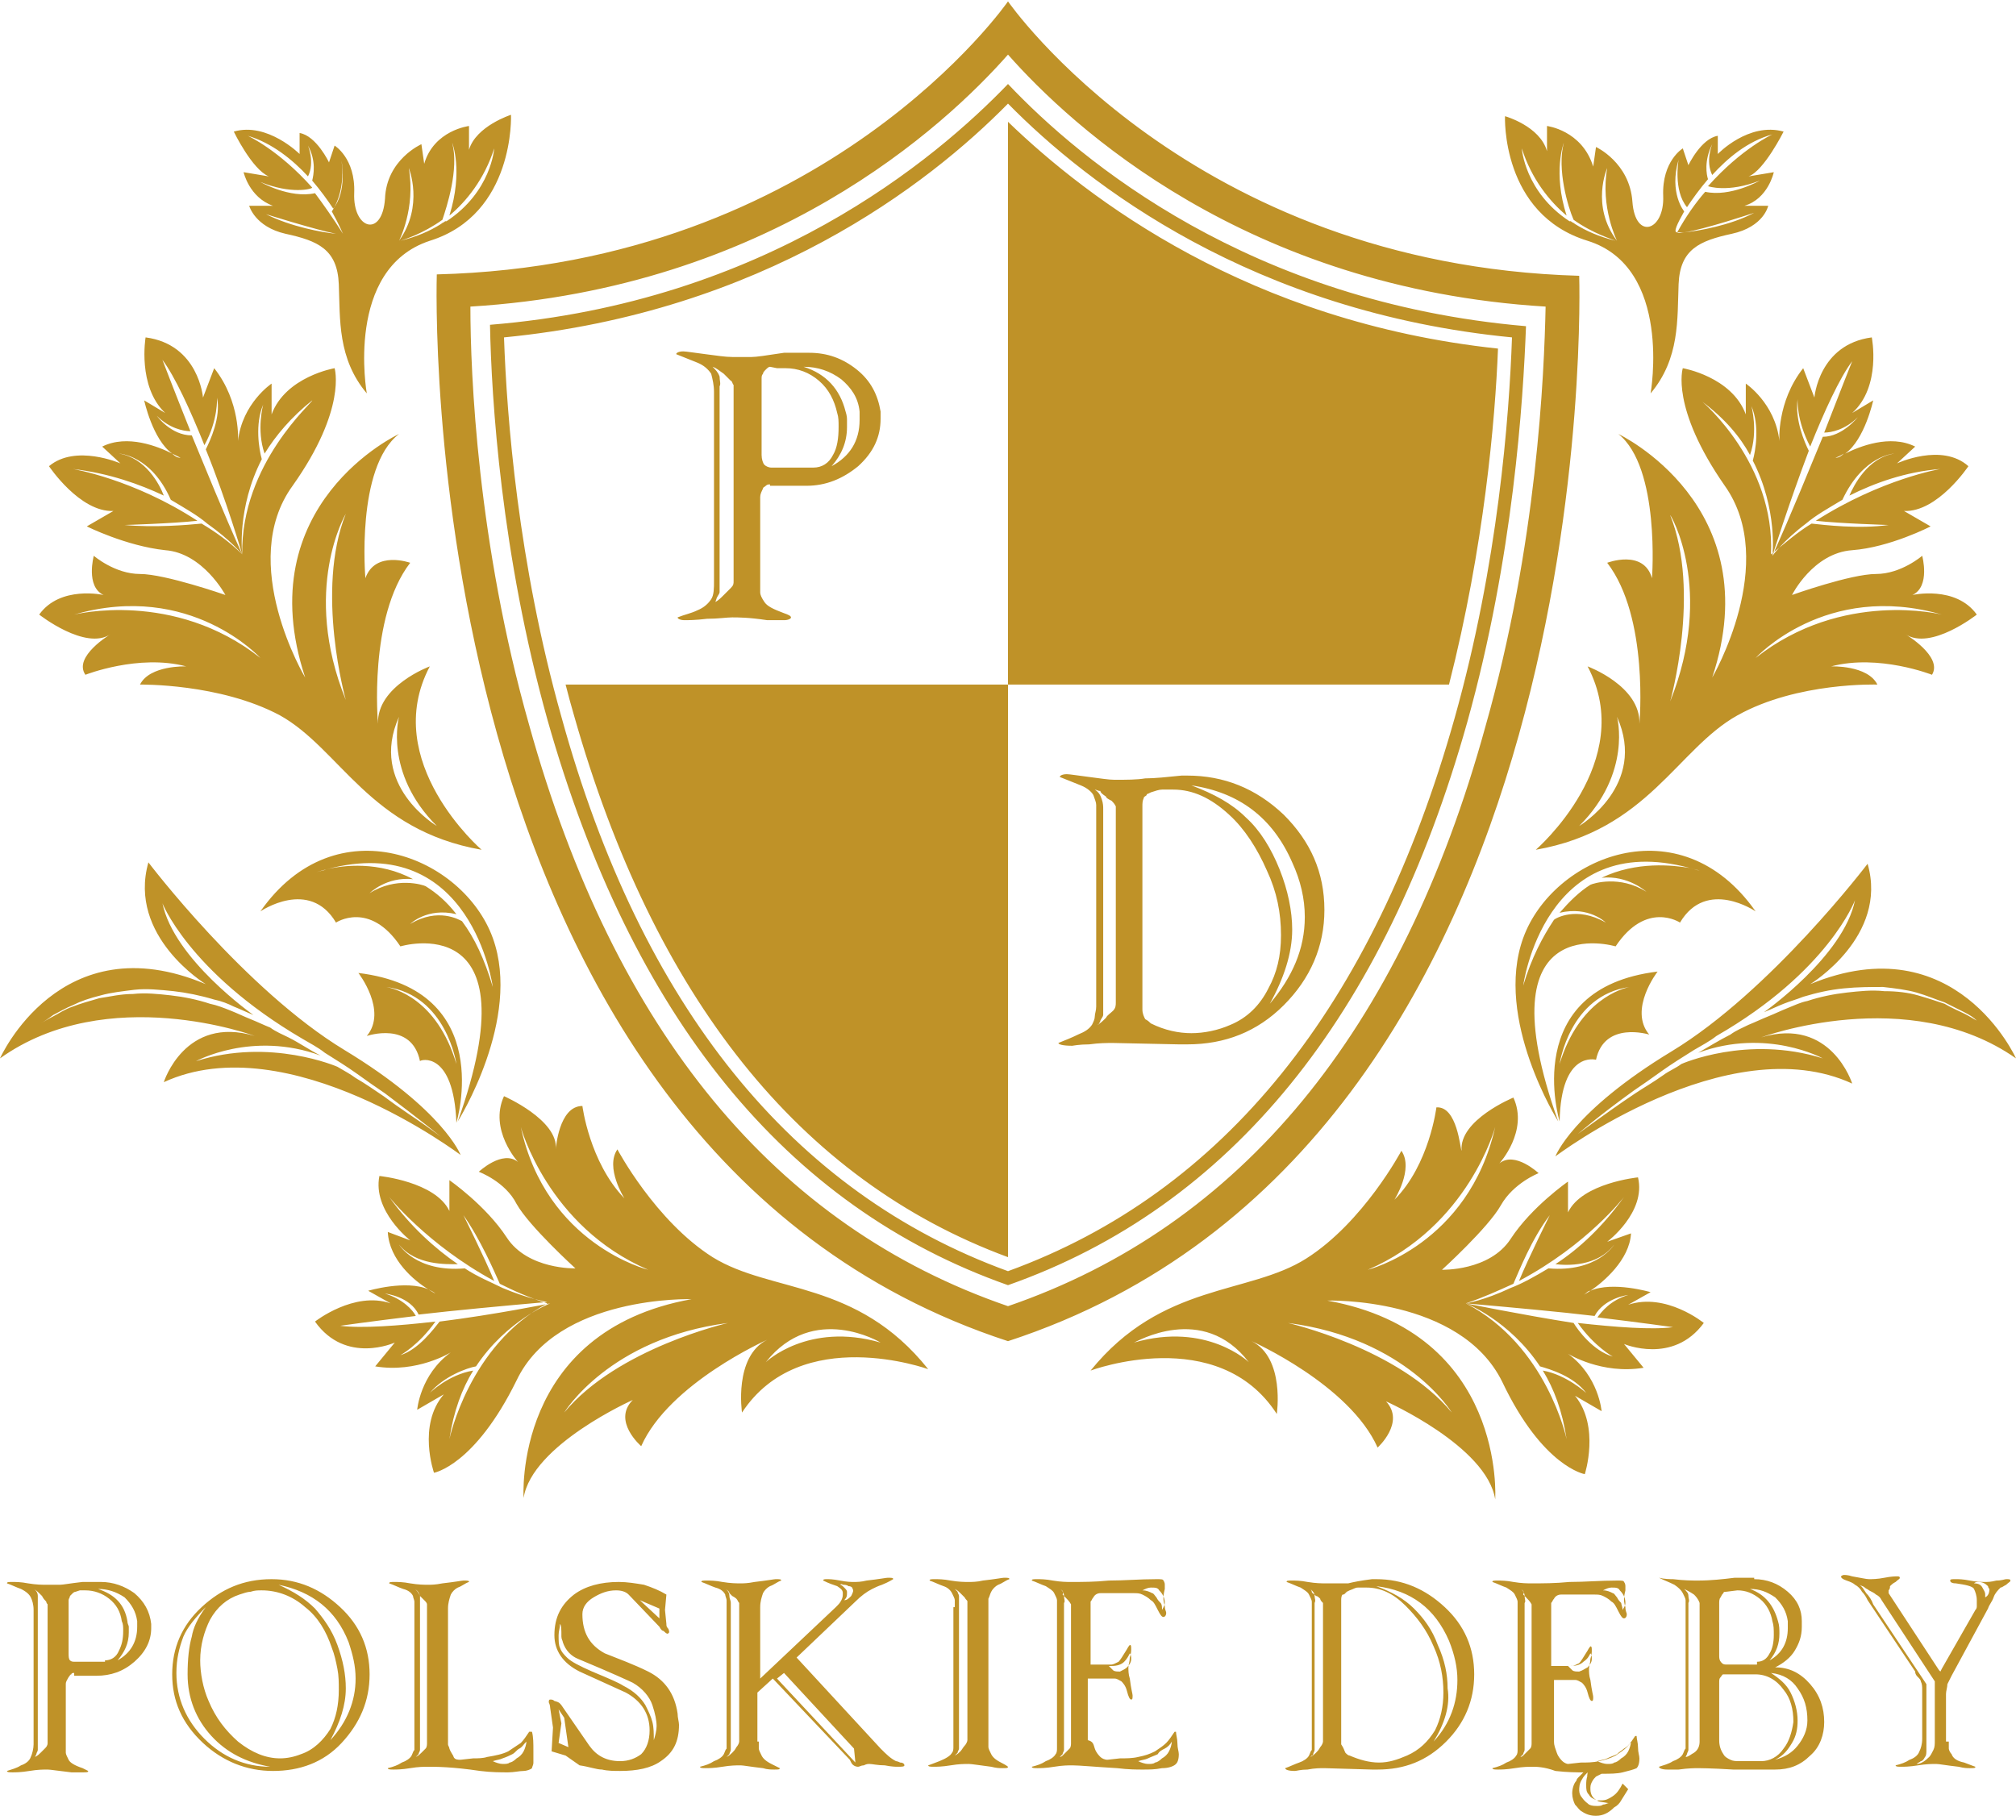 <?xml version="1.0" encoding="utf-8"?>
<!-- Generator: Adobe Illustrator 22.0.1, SVG Export Plug-In . SVG Version: 6.00 Build 0)  -->
<svg version="1.1" id="Warstwa_1" xmlns="http://www.w3.org/2000/svg" xmlns:xlink="http://www.w3.org/1999/xlink" x="0px" y="0px"
	 viewBox="0 0 144 130" style="enable-background:new 0 0 144 130;" xml:space="preserve">
<style type="text/css">
	.st0{fill-rule:evenodd;clip-rule:evenodd;fill:#BF9228;}
</style>
<g>
	<path class="st0" d="M33.6,21.9C55,20.6,67.5,9,72,3.9c4.5,5.1,17,16.7,38.4,18c-0.1,4.8-0.6,17-4.3,30
		C100.1,73.7,88.6,87.6,72,93.3c-16.6-5.7-28.1-19.6-34.2-41.5C34.1,38.8,33.6,26.7,33.6,21.9L33.6,21.9z M72,95.8
		c42.9-14,40.8-76.1,40.8-76.1C85,18.9,72,0.1,72,0.1c0,0-13,18.8-40.8,19.5C31.2,19.6,29.1,81.8,72,95.8L72,95.8z M36,24.1
		c18.5-1.8,30.3-10.9,36-16.7c5.7,5.8,17.5,14.9,36,16.7c-0.2,5.7-1,16.2-4.1,27.2C98.1,71.9,87.4,85.2,72,90.8
		c-15.4-5.6-26.2-18.9-31.9-39.6C37,40.2,36.2,29.8,36,24.1L36,24.1z M72,91.8c15.9-5.6,26.9-19.2,32.8-40.2c3.3-11.8,4-23,4.2-28.3
		C89.3,21.6,77.2,11.5,72,6c-5.2,5.4-17.3,15.6-37,17.2c0.1,5.3,0.8,16.4,4.1,28.2C45.1,72.6,56.1,86.2,72,91.8L72,91.8z M23.3,62.1
		c-0.2,0.1-0.4,0.1-0.7,0.2C22.6,62.3,22.9,62.2,23.3,62.1c10.4-2.8,11.9,8.4,11.9,8.4c-0.6-2-1.3-3.5-2.2-4.7
		c-0.2-0.1-1.7-1-3.7,0.2c0,0,1.2-1.2,3.3-0.7c-0.7-0.9-1.4-1.5-2.2-2c-0.2-0.1-2.1-0.7-4,0.5c0,0,1.2-1.2,3.1-1
		C27.1,61.5,24.5,61.8,23.3,62.1L23.3,62.1z M18.6,65.1c0,0,3.5-2.4,5.4,0.8c0,0,2.4-1.6,4.6,1.7c0,0,9.6-2.9,4.1,12.5
		c0,0,4.6-7.3,2.5-13.1C33.1,61.2,24,57.4,18.6,65.1L18.6,65.1z M32.6,76c-1.4-4.7-4.5-5.4-5-5.5c0,0-0.1,0-0.1,0c0,0,0,0,0.1,0
		C31.9,71.1,32.6,76,32.6,76L32.6,76z M32.6,80.2c0,0,2.9-9.5-7-10.7c0,0,2.1,2.7,0.6,4.5c0,0,3.2-1.1,3.8,1.8
		C30,75.7,32.4,75,32.6,80.2L32.6,80.2z M12.3,32.4c0.3,0.2,0.6,0.3,0.6,0.3C12.6,32.7,12.4,32.5,12.3,32.4L12.3,32.4z M5.3,43.9
		c8.3-2.4,13.3,3.1,13.3,3.1C12.4,42.1,5.3,43.9,5.3,43.9L5.3,43.9z M17.3,39.6c-0.9-0.9-1.9-1.6-2.9-2.2c-1,0.1-3.4,0.3-5.5,0.1
		c0,0,3.4-0.1,5.2-0.3c-4.6-3-8.9-3.7-8.9-3.7c2.6,0.3,4.8,1.1,6.5,1.9c-0.3-0.8-1.3-2.7-3.2-3c0,0,2.3,0.1,3.7,3.3
		c1,0.6,1.9,1.1,2.6,1.7l0,0l0,0C16.5,38.6,17.3,39.6,17.3,39.6c-1.4-3.1-2.6-6.1-3.6-8.5c-1.5,0-2.5-1.4-2.5-1.4
		c0.9,0.9,1.9,1.1,2.4,1.1c-1.2-3-2-5.1-2-5.1c0.9,1.2,2,3.6,3,6.1c1-1.8,0.9-3.4,0.9-3.4c0.3,1.4-0.5,3.1-0.8,3.7
		C16.2,35.8,17.3,39.6,17.3,39.6s-0.4-3.3,1.4-6.8c-0.2-0.7-0.5-2.5,0.1-3.9c0,0-0.5,1.8,0.1,3.5c0.8-1.3,1.9-2.6,3.4-3.8
		C22.4,28.7,17.2,33.1,17.3,39.6L17.3,39.6z M24.7,36.7c-2.2,5.5,0,13.3,0,13.3C21.5,42.1,24.7,36.7,24.7,36.7L24.7,36.7z
		 M28.5,51.2c0,0-1.1,4,2.7,7.8C31.2,59,26.3,56.1,28.5,51.2L28.5,51.2z M6.1,48.2c0,0,3.8-1.5,7.2-0.6c0,0-2.6-0.1-3.3,1.3
		c0,0,5.7-0.1,10,2.2c4.3,2.4,6.4,8.2,14.4,9.6c0,0-7.3-6.3-3.7-13.1c0,0-3.8,1.4-3.7,4.1c0,0-0.7-7.6,2.3-11.5c0,0-2.5-0.9-3.2,1.1
		c0,0-0.7-7.9,2.4-10.3c0,0-10.8,5-6.7,17.4c0,0-4.9-8.2-0.9-13.7c3.9-5.5,3-8.4,3-8.4s-3.5,0.6-4.5,3.3v-2.2c0,0-2.1,1.4-2.4,4.1
		c0,0,0.2-2.8-1.7-5.2l-0.8,2.1c0,0-0.3-3.8-4.1-4.3c0,0-0.6,3.5,1.4,5.4l-1.5-0.9c0,0,0.6,2.8,2,3.8c0.3,0.2,0.6,0.3,0.6,0.3
		c-0.2-0.1-0.4-0.2-0.6-0.3c-1-0.5-3.2-1.4-5-0.5l1.3,1.2c0,0-3.2-1.4-5.1,0.2c0,0,2.2,3.3,4.6,3.2l-1.9,1.1c0,0,2.8,1.4,5.6,1.7
		c2.7,0.2,4.3,3.2,4.3,3.2S11.8,41,10,41c-1.8,0-3.3-1.3-3.3-1.3s-0.6,2.2,0.7,2.8c0,0-3.1-0.7-4.6,1.4c0,0,3.3,2.6,5.1,1.4
		C7.9,45.3,5.2,46.9,6.1,48.2L6.1,48.2z M35.3,10.6c0,0-0.2,3.1-3.4,5.2c0,0,0,0,0,0l-0.1,0c-0.1,0.1-0.2,0.1-0.3,0.2l0,0l0,0
		c-0.8,0.5-1.7,0.9-2.9,1.2c0,0-0.1,0-0.1,0c0,0,1.2-2.3,0.7-5.2c0,0,1.1,2.7-0.7,5.2c0,0,0,0,0.1,0c0.3-0.1,1.6-0.5,3-1.5
		c0.3-0.9,1.2-3.6,0.7-5.5c0,0,0.8,2-0.2,5.2C33.3,14.4,34.6,12.8,35.3,10.6L35.3,10.6z M23.7,15.1c0.5,0.9,0.8,1.6,0.8,1.6
		c-0.1,0-0.3,0-0.5,0c-1-0.1-3.2-0.5-5-1.4c0,0,3.5,1.1,5,1.4c0.3,0,0.5,0,0.5,0c-0.7-1.1-1.4-2.1-2-2.9c-1.8,0.4-3.9-0.8-3.9-0.8
		c2.2,0.9,3.7,0.5,3.7,0.4c-2.4-2.7-4.6-3.7-4.6-3.7c1.7,0.5,3.2,1.7,4.3,2.9c0.5-1,0-2.2,0-2.2c0.6,1.1,0.4,2.1,0.3,2.5
		c0.6,0.7,1.1,1.4,1.5,2l0,0c1-1.2,0.6-3.4,0.6-3.4C24.7,13.8,23.7,15.1,23.7,15.1L23.7,15.1L23.7,15.1z M36.5,8.2
		c0,0-2.5,0.8-3,2.5V9c0,0-2.5,0.3-3.2,2.7l-0.2-1.4c0,0-2.5,1.1-2.6,3.9c-0.2,2.8-2.3,2.2-2.2-0.4c0.1-2.5-1.4-3.4-1.4-3.4
		l-0.4,1.2c0,0-0.9-1.9-2.1-2.1V11c0,0-2.3-2.3-4.7-1.6c0,0,1.3,2.7,2.5,3.2l-1.8-0.3c0,0,0.4,1.8,2.1,2.4l-1.7,0c0,0,0.4,1.5,2.6,2
		c2.3,0.5,3.7,1.1,3.8,3.6c0.1,2.5-0.1,5.3,2,7.8c0,0-1.6-8.9,4.5-10.9C36.8,15.3,36.5,8.2,36.5,8.2L36.5,8.2z M46.3,90.7
		c0,0-7.3-1.8-9.1-10.2C37.2,80.5,39.1,87.6,46.3,90.7L46.3,90.7z M32.1,102.8c0.3-2,0.9-3.6,1.7-4.9c-1.8,0.3-3.1,1.6-3.1,1.6
		c1-1.2,2.7-1.8,3.3-1.9c2.2-3.3,5.3-4.5,5.3-4.5s-3.9,0.8-7.9,1.3c-0.4,0.5-1.5,2-2.8,2.4c0,0,1.3-0.7,2.5-2.4
		c-2.6,0.3-5.3,0.5-6.8,0.3c0,0,2.1-0.3,5.4-0.7c-0.2-0.4-0.9-1.2-2.2-1.6c0,0,1.8,0.2,2.4,1.5c2.6-0.3,5.8-0.6,9.2-0.9
		c0,0-1.3-0.2-3.2-1l0,0l0,0c-0.8-0.4-1.8-0.8-2.7-1.4c-3.5,0.3-4.7-1.7-4.7-1.7c1.2,1.5,3.4,1.4,4.2,1.4c-1.6-1.1-3.4-2.7-4.9-4.8
		c0,0,2.7,3.4,7.5,6c-0.7-1.7-2.2-4.7-2.2-4.7c1.2,1.7,2.2,4,2.6,4.9c1,0.5,2.1,1,3.4,1.4C33.5,96.1,32.1,102.8,32.1,102.8
		L32.1,102.8z M52,94.5c0,0-7.9,1.8-11.7,6.4C40.3,100.9,43.5,95.6,52,94.5L52,94.5z M62.9,95.9c-5.2-1.5-8.2,1.4-8.2,1.4
		C58.1,93,62.9,95.9,62.9,95.9L62.9,95.9z M39.7,82.1c0.2-2.1-3.7-3.8-3.7-3.8c-1.1,2.4,1,4.7,1,4.7c-1.1-0.9-2.8,0.7-2.8,0.7
		s1.9,0.7,2.7,2.3c0.9,1.6,4.2,4.6,4.2,4.6c0,0-3.4,0.1-4.9-2.2c-1.5-2.3-4.1-4.1-4.1-4.1l0,2.2c-1-2.1-5-2.5-5-2.5
		c-0.5,2.5,2.2,4.6,2.2,4.6L27.7,88c0.1,2,1.9,3.5,2.9,4.1c0.2,0.1,0.4,0.2,0.5,0.3c0,0-0.2-0.1-0.5-0.3c-1.6-0.7-4.3,0.1-4.3,0.1
		l1.6,0.9c-2.6-0.9-5.4,1.3-5.4,1.3c2.2,3.1,5.7,1.5,5.7,1.5l-1.4,1.7c3,0.5,5.4-1,5.4-1c-2.2,1.6-2.4,4.1-2.4,4.1l1.9-1.1
		c-1.9,2.2-0.7,5.6-0.7,5.6s2.9-0.5,5.9-6.6c2.9-6.1,12.5-5.8,12.5-5.8c-12.8,2.3-12,14.2-12,14.2c0.6-3.8,7.8-7,7.8-7
		c-1.5,1.5,0.6,3.3,0.6,3.3c2-4.5,9-7.6,9-7.6c-2.4,1.2-1.8,5.2-1.8,5.2c4.2-6.4,13.3-3.1,13.3-3.1c-5.1-6.4-11.2-5.4-15.4-8
		c-4.1-2.6-6.8-7.7-6.8-7.7c-0.9,1.3,0.5,3.5,0.5,3.5c-2.5-2.6-3-6.6-3-6.6C39.9,79,39.7,82.1,39.7,82.1L39.7,82.1z M21.6,74.2
		C21.6,74.2,21.6,74.2,21.6,74.2c0.5,0.3,1.1,0.6,1.6,1c0.8,0.5,1.6,1,2.3,1.5c0.7,0.5,1.4,1,2,1.4c2.4,1.8,4,3.1,4,3.1
		s-0.4-0.3-1.1-0.8c-0.7-0.5-1.8-1.2-3-2.1c-0.6-0.4-1.3-0.9-2-1.3c-0.4-0.3-0.8-0.5-1.3-0.8c0,0-4.8-2.1-10.1-0.4
		c0,0,4-2.2,8.9-0.4c-0.8-0.4-1.5-0.9-2.3-1.3c-0.4-0.2-0.9-0.4-1.3-0.7c-0.5-0.2-0.9-0.4-1.4-0.6c-0.5-0.2-0.9-0.4-1.4-0.6
		C16,72,15.5,71.8,15,71.7c-0.9-0.3-1.9-0.5-2.8-0.6c-0.9-0.1-1.8-0.2-2.7-0.1c-0.9,0-1.7,0.2-2.4,0.3c-0.7,0.2-1.4,0.4-1.9,0.6
		c-0.6,0.2-1,0.5-1.4,0.7c-0.4,0.2-0.7,0.4-0.9,0.5c-0.2,0.1-0.3,0.2-0.3,0.2s0.1-0.1,0.3-0.2c0.2-0.1,0.5-0.3,0.9-0.6
		c0.4-0.2,0.9-0.5,1.4-0.7c0.6-0.3,1.2-0.5,2-0.7c0.7-0.2,1.6-0.3,2.4-0.4c0.9-0.1,1.8,0,2.8,0.1c0.9,0.1,1.9,0.3,2.9,0.6
		c0.5,0.1,1,0.3,1.4,0.5c0.5,0.2,0.9,0.4,1.4,0.6c0,0-5.7-4-6.5-8C11.5,64.3,13.4,69.4,21.6,74.2L21.6,74.2z M14.7,70.3
		C4.3,65.9,0,75.6,0,75.6C7.7,70.1,18.2,74,18.2,74c-5-1.5-6.5,3.3-6.5,3.3c8.9-4.1,21.2,5.2,21.2,5.2s-1.2-3.2-8.3-7.5
		c-7.1-4.3-14-13.4-14-13.4C9.1,66.9,14.7,70.3,14.7,70.3L14.7,70.3z M114.4,62.7c1.9-0.2,3.2,1,3.2,1c-1.9-1.2-3.8-0.6-4-0.5
		c-0.8,0.5-1.5,1.2-2.2,2c2.1-0.5,3.3,0.7,3.3,0.7c-2.1-1.2-3.6-0.3-3.7-0.2c-0.8,1.2-1.6,2.7-2.2,4.7c0,0,1.5-11.2,11.9-8.4
		c0.4,0.1,0.7,0.2,0.7,0.2c-0.2-0.1-0.4-0.1-0.7-0.2C119.5,61.8,116.9,61.5,114.4,62.7L114.4,62.7z M108.8,67
		c-2.1,5.8,2.5,13.1,2.5,13.1c-5.5-15.4,4.1-12.5,4.1-12.5c2.2-3.3,4.6-1.7,4.6-1.7c1.9-3.2,5.4-0.8,5.4-0.8
		C120,57.4,110.9,61.2,108.8,67L108.8,67z M116.4,70.5C116.5,70.5,116.5,70.5,116.4,70.5C116.5,70.5,116.5,70.5,116.4,70.5
		c-0.5,0.1-3.6,0.9-5,5.5C111.4,76,112.1,71.1,116.4,70.5L116.4,70.5z M114,75.7c0.6-2.8,3.8-1.8,3.8-1.8c-1.5-1.8,0.6-4.5,0.6-4.5
		c-9.9,1.2-7,10.7-7,10.7C111.5,75,114,75.7,114,75.7L114,75.7z M131.7,32.4c-0.3,0.2-0.6,0.3-0.6,0.3
		C131.4,32.7,131.6,32.5,131.7,32.4L131.7,32.4z M125.4,47c0,0,5-5.5,13.3-3.1C138.7,43.9,131.6,42.1,125.4,47L125.4,47z
		 M121.6,28.7c1.6,1.2,2.7,2.5,3.4,3.8c0.6-1.7,0.1-3.5,0.1-3.5c0.6,1.4,0.3,3.2,0.1,3.9c1.8,3.5,1.4,6.8,1.4,6.8s1.2-3.8,2.6-7.5
		c-0.3-0.6-1-2.2-0.8-3.7c0,0-0.1,1.5,0.9,3.4c1-2.5,2.1-4.9,3-6.1c0,0-0.8,2-2,5.1c0.5,0,1.5-0.2,2.4-1.1c0,0-1.1,1.4-2.5,1.4
		c-1,2.4-2.2,5.4-3.6,8.5c0,0,0.8-1.1,2.4-2.3l0,0l0,0c0.7-0.6,1.6-1.1,2.6-1.7c1.5-3.2,3.7-3.3,3.7-3.3c-1.9,0.3-2.9,2.3-3.2,3
		c1.8-0.9,4-1.7,6.5-1.9c0,0-4.2,0.7-8.9,3.7c1.8,0.2,5.2,0.3,5.2,0.3c-2.1,0.3-4.6,0-5.5-0.1c-1,0.6-1.9,1.4-2.9,2.2
		C126.8,33.1,121.6,28.7,121.6,28.7L121.6,28.7z M119.3,50.1c0,0,2.2-7.8,0-13.3C119.3,36.7,122.5,42.1,119.3,50.1L119.3,50.1z
		 M112.8,59c3.8-3.8,2.7-7.8,2.7-7.8C117.7,56.1,112.8,59,112.8,59L112.8,59z M136.1,45.3c1.8,1.2,5.1-1.4,5.1-1.4
		c-1.5-2.1-4.6-1.4-4.6-1.4c1.3-0.6,0.7-2.8,0.7-2.8S135.8,41,134,41c-1.8,0-6,1.5-6,1.5s1.5-3,4.3-3.2c2.7-0.2,5.6-1.7,5.6-1.7
		l-1.9-1.1c2.4,0.1,4.6-3.2,4.6-3.2c-1.9-1.7-5.1-0.2-5.1-0.2l1.3-1.2c-1.8-0.9-4,0-5,0.5c-0.2,0.1-0.4,0.2-0.6,0.3
		c0,0,0.2-0.1,0.6-0.3c1.4-1,2-3.8,2-3.8l-1.5,0.9c2.1-1.9,1.4-5.4,1.4-5.4c-3.8,0.5-4.1,4.3-4.1,4.3l-0.8-2.1
		c-1.9,2.4-1.7,5.2-1.7,5.2c-0.3-2.7-2.4-4.1-2.4-4.1v2.2c-1-2.7-4.5-3.3-4.5-3.3s-0.9,2.8,3,8.4c3.9,5.5-0.9,13.7-0.9,13.7
		c4.1-12.3-6.7-17.4-6.7-17.4c3,2.4,2.4,10.3,2.4,10.3c-0.6-2.1-3.2-1.1-3.2-1.1c3,3.9,2.3,11.5,2.3,11.5c0.1-2.7-3.7-4.1-3.7-4.1
		c3.6,6.8-3.7,13.1-3.7,13.1c8-1.4,10.1-7.2,14.4-9.6c4.3-2.4,10-2.2,10-2.2c-0.7-1.4-3.3-1.3-3.3-1.3c3.4-0.9,7.2,0.6,7.2,0.6
		C138.8,46.9,136.1,45.3,136.1,45.3L136.1,45.3z M111.9,15.4c-1-3.1-0.2-5.2-0.2-5.2c-0.5,1.9,0.3,4.6,0.7,5.5c1.4,1,2.8,1.4,3,1.5
		c0,0,0,0,0.1,0c-1.9-2.5-0.7-5.2-0.7-5.2c-0.5,2.8,0.7,5.2,0.7,5.2c0,0,0,0-0.1,0c-1.2-0.3-2.1-0.7-2.9-1.2l0,0l0,0
		c-0.1-0.1-0.2-0.1-0.3-0.2l-0.1,0c0,0,0,0,0,0c-3.2-2.1-3.4-5.2-3.4-5.2C109.4,12.8,110.7,14.4,111.9,15.4L111.9,15.4z M120.3,15.1
		c0,0-1.1-1.3-0.4-3.7c0,0-0.4,2.2,0.6,3.4l0,0c0.4-0.6,0.9-1.3,1.5-2c-0.1-0.3-0.3-1.3,0.3-2.5c0,0-0.5,1.2,0,2.2
		c1.1-1.2,2.5-2.4,4.3-2.9c0,0-2.2,1-4.6,3.7c0,0,1.4,0.5,3.7-0.4c0,0-2.1,1.2-3.9,0.8c-0.7,0.8-1.4,1.8-2,2.9c0,0,0.2,0,0.5,0
		c1.4-0.2,5-1.4,5-1.4c-1.7,0.9-4,1.3-5,1.4c-0.2,0-0.4,0.1-0.5,0C119.5,16.6,119.8,16,120.3,15.1L120.3,15.1L120.3,15.1z
		 M113.4,17.2c6.1,1.9,4.5,10.9,4.5,10.9c2.1-2.5,1.9-5.3,2-7.8c0.1-2.5,1.5-3.1,3.8-3.6c2.3-0.5,2.6-2,2.6-2l-1.7,0
		c1.7-0.5,2.1-2.4,2.1-2.4l-1.8,0.3c1.1-0.4,2.5-3.2,2.5-3.2c-2.5-0.7-4.7,1.6-4.7,1.6V9.7c-1.2,0.2-2.1,2.1-2.1,2.1l-0.4-1.2
		c0,0-1.5,0.9-1.4,3.4c0.1,2.5-2,3.2-2.2,0.4c-0.2-2.8-2.6-3.9-2.6-3.9l-0.2,1.4C113,9.3,110.5,9,110.5,9v1.8c-0.5-1.8-3-2.5-3-2.5
		S107.2,15.3,113.4,17.2L113.4,17.2z M106.8,80.5c-1.9,8.4-9.1,10.2-9.1,10.2C104.9,87.6,106.8,80.5,106.8,80.5L106.8,80.5z
		 M104.7,93.1c1.2-0.4,2.3-0.9,3.4-1.4c0.4-0.9,1.3-3.2,2.6-4.9c0,0-1.5,3-2.2,4.7c4.9-2.6,7.5-6,7.5-6c-1.5,2.1-3.2,3.7-4.9,4.8
		c0.8,0.1,3,0.2,4.2-1.4c0,0-1.2,2-4.7,1.7c-1,0.6-1.9,1.1-2.7,1.4l0,0l0,0C106,92.9,104.7,93.1,104.7,93.1c3.4,0.3,6.7,0.6,9.2,0.9
		c0.7-1.3,2.4-1.5,2.4-1.5c-1.3,0.4-1.9,1.2-2.2,1.6c3.3,0.4,5.4,0.7,5.4,0.7c-1.5,0.2-4.1,0-6.8-0.3c1.2,1.7,2.5,2.4,2.5,2.4
		c-1.4-0.4-2.5-1.9-2.8-2.4C108.6,93.9,104.7,93.1,104.7,93.1s3.1,1.2,5.3,4.5c0.7,0.2,2.4,0.7,3.3,1.9c0,0-1.4-1.3-3.1-1.6
		c0.8,1.3,1.4,2.9,1.7,4.9C111.9,102.8,110.5,96.1,104.7,93.1L104.7,93.1z M103.7,100.9C99.9,96.3,92,94.5,92,94.5
		C100.5,95.6,103.7,100.9,103.7,100.9L103.7,100.9z M89.2,97.3c0,0-3-2.9-8.2-1.4C81.1,95.9,85.9,93,89.2,97.3L89.2,97.3z
		 M102.6,79.1c0,0-0.5,4.1-3,6.6c0,0,1.4-2.2,0.5-3.5c0,0-2.7,5.1-6.8,7.7c-4.1,2.6-10.3,1.7-15.4,8c0,0,9.1-3.4,13.3,3.1
		c0,0,0.6-4-1.8-5.2c0,0,7,3.1,9,7.6c0,0,2-1.8,0.6-3.3c0,0,7.2,3.2,7.8,7c0,0,0.8-11.9-12-14.2c0,0,9.5-0.3,12.5,5.8
		c2.9,6.1,5.9,6.6,5.9,6.6s1.1-3.4-0.7-5.6l1.9,1.1c0,0-0.2-2.5-2.4-4.1c0,0,2.4,1.5,5.4,1l-1.4-1.7c0,0,3.5,1.5,5.7-1.5
		c0,0-2.7-2.2-5.4-1.3l1.6-0.9c0,0-2.7-0.8-4.3-0.1c-0.3,0.2-0.5,0.3-0.5,0.3c0.2-0.1,0.3-0.3,0.5-0.3c0.9-0.6,2.8-2.2,2.9-4.1
		l-1.7,0.6c0,0,2.8-2.1,2.2-4.6c0,0-4,0.4-5,2.5l0-2.2c0,0-2.6,1.8-4.1,4.1c-1.5,2.3-4.9,2.2-4.9,2.2c0,0,3.3-3,4.2-4.6
		c0.9-1.6,2.7-2.3,2.7-2.3s-1.7-1.6-2.8-0.7c0,0,2.1-2.3,1-4.7c0,0-3.9,1.6-3.7,3.8C104.3,82.1,104.1,79,102.6,79.1L102.6,79.1z
		 M132.5,64.3c-0.8,4-6.5,8-6.5,8c0.5-0.2,0.9-0.4,1.4-0.6c0.5-0.2,0.9-0.3,1.4-0.5c1-0.3,1.9-0.5,2.9-0.6c1-0.1,1.9-0.1,2.8-0.1
		c0.9,0.1,1.7,0.2,2.4,0.4c0.7,0.2,1.4,0.5,2,0.7c0.6,0.3,1,0.5,1.4,0.7c0.4,0.2,0.7,0.4,0.9,0.6c0.2,0.1,0.3,0.2,0.3,0.2
		s-0.1-0.1-0.3-0.2c-0.2-0.1-0.5-0.3-0.9-0.5c-0.4-0.2-0.9-0.4-1.4-0.7c-0.6-0.2-1.2-0.4-1.9-0.6c-0.7-0.2-1.5-0.3-2.4-0.3
		c-0.9-0.1-1.8,0-2.7,0.1c-0.9,0.1-1.9,0.3-2.8,0.6c-0.5,0.1-0.9,0.3-1.4,0.5c-0.5,0.2-0.9,0.4-1.4,0.6c-0.5,0.2-0.9,0.4-1.4,0.6
		c-0.4,0.2-0.9,0.4-1.3,0.7c-0.8,0.4-1.6,0.9-2.3,1.3c4.9-1.8,8.9,0.4,8.9,0.4c-5.4-1.7-10.1,0.4-10.1,0.4c-0.4,0.3-0.9,0.5-1.3,0.8
		c-0.7,0.5-1.4,0.9-2,1.3c-1.2,0.8-2.3,1.6-3,2.1c-0.7,0.5-1.1,0.8-1.1,0.8s1.5-1.3,4-3.1c0.6-0.4,1.3-0.9,2-1.4
		c0.7-0.5,1.5-1,2.3-1.5c0.5-0.3,1.1-0.6,1.6-1c0,0,0,0,0,0C130.6,69.4,132.5,64.3,132.5,64.3L132.5,64.3z M133.4,61.7
		c0,0-6.9,9.1-14,13.4c-7.1,4.3-8.3,7.5-8.3,7.5s12.3-9.3,21.2-5.2c0,0-1.5-4.8-6.5-3.3c0,0,10.5-3.9,18.2,1.5c0,0-4.3-9.6-14.7-5.3
		C129.3,70.3,134.9,66.9,133.4,61.7L133.4,61.7z M5.3,119.5c-0.1,0-0.2,0-0.2,0.1c-0.1,0-0.1,0.1-0.2,0.2c-0.1,0.2-0.2,0.3-0.2,0.5
		v4.2c0,0.3,0,0.5,0,0.7c0,0.1,0.1,0.3,0.2,0.5c0.1,0.2,0.4,0.4,1,0.6c0.2,0.1,0.4,0.2,0.4,0.2c0,0.1-0.1,0.1-0.4,0.1
		c-0.2,0-0.5,0-0.8,0c-0.9-0.1-1.5-0.2-1.7-0.2c-0.3,0-0.7,0-1.3,0.1c-0.6,0.1-1,0.1-1.2,0.1c-0.2,0-0.4,0-0.4-0.1
		c0.3-0.1,0.7-0.2,1-0.4c0.3-0.1,0.6-0.3,0.7-0.6c0.1-0.2,0.2-0.6,0.2-0.9v-9.6c0-0.4-0.1-0.7-0.2-0.9c-0.1-0.2-0.3-0.4-0.7-0.6
		c-0.3-0.1-0.7-0.3-1-0.4c0-0.1,0.1-0.1,0.4-0.1c0.2,0,0.6,0,1.1,0.1c0.6,0.1,1,0.1,1.3,0.1c0.5,0,0.9,0,1,0c0.2,0,0.7-0.1,1.6-0.2
		h1.3c0.9,0,1.7,0.3,2.4,0.8c0.7,0.6,1.1,1.3,1.2,2.2c0,0.1,0,0.2,0,0.3c0,0.9-0.4,1.7-1.2,2.4c-0.8,0.7-1.7,1-2.7,1H5.3L5.3,119.5z
		 M7.5,118.6c0.4,0,0.8-0.2,1-0.7c0.2-0.4,0.3-0.8,0.3-1.4c0-0.3,0-0.5-0.1-0.7c-0.1-0.7-0.4-1.2-0.9-1.6c-0.5-0.4-1.1-0.6-1.7-0.6
		c-0.1,0-0.2,0-0.4,0l-0.3,0.1c-0.1,0-0.2,0.1-0.2,0.1c-0.1,0.1-0.1,0.1-0.2,0.2c0,0.1-0.1,0.2-0.1,0.3c0,0.1,0,0.2,0,0.4v3.4
		c0,0.2,0,0.4,0.1,0.5c0.1,0.1,0.2,0.1,0.4,0.1H7.5L7.5,118.6z M7,113.5c1.2,0.4,1.9,1.1,2.1,2.3c0,0.2,0.1,0.3,0.1,0.4
		c0,0.1,0,0.2,0,0.4c0,0.8-0.3,1.4-0.8,2c0.9-0.5,1.4-1.3,1.4-2.4c0-0.1,0-0.1,0-0.2c0-0.1,0-0.2,0-0.2c-0.1-0.7-0.4-1.2-0.9-1.7
		C8.3,113.7,7.7,113.5,7,113.5L7,113.5z M2.4,113.5c0.2,0.1,0.3,0.3,0.3,0.5c0,0.2,0,0.3,0,0.5v9.9v0.2c0,0.2,0,0.3,0,0.4
		c0,0.1-0.1,0.2-0.1,0.3l-0.1,0.2c0.2-0.1,0.3-0.2,0.4-0.3c0.1-0.1,0.2-0.2,0.3-0.3s0.2-0.2,0.2-0.4v-9.9c-0.1-0.1-0.1-0.2-0.1-0.2
		c-0.1-0.1-0.2-0.2-0.3-0.4C2.7,113.7,2.6,113.6,2.4,113.5L2.4,113.5z M12.3,119.6c0-1.9,0.7-3.5,2.1-4.8c1.4-1.3,3-2,5-2
		c1.9,0,3.5,0.7,4.9,2c1.4,1.3,2.1,2.9,2.1,4.8c0,1.9-0.7,3.5-2,4.9c-1.3,1.4-3,2-4.9,2c-1.9,0-3.6-0.7-5-2
		C13,123.1,12.3,121.5,12.3,119.6L12.3,119.6z M14.9,121.5c0.5,1.2,1.2,2.1,2.1,2.9c1,0.8,2,1.2,3,1.2c0.5,0,1-0.1,1.5-0.3
		c0.9-0.3,1.6-1,2.1-1.8c0.4-0.8,0.6-1.7,0.6-2.8c0-0.5,0-1-0.1-1.5c-0.1-0.5-0.2-1-0.4-1.5c-0.4-1.2-1-2.2-1.9-2.9
		c-0.9-0.8-2-1.2-3.1-1.2c-0.3,0-0.5,0-0.8,0.1c-0.2,0-0.5,0.1-0.8,0.2c-0.9,0.3-1.6,0.9-2.1,1.8c-0.4,0.8-0.7,1.8-0.7,2.9
		C14.3,119.5,14.5,120.6,14.9,121.5L14.9,121.5z M14.7,114.8c-0.7,0.7-1.3,1.4-1.6,2.1c-0.3,0.8-0.5,1.6-0.5,2.6
		c0,1.8,0.7,3.4,2,4.7c1.3,1.3,2.9,2,4.7,2c-1.7-0.3-3.1-1-4.2-2.2c-1.1-1.2-1.7-2.7-1.7-4.4c0-1.1,0.1-2,0.3-2.7
		C13.8,116.3,14.1,115.6,14.7,114.8L14.7,114.8z M23.6,124.3c1.2-1.3,1.8-2.8,1.8-4.4c0-0.9-0.2-1.7-0.5-2.6c-0.9-2.3-2.6-3.6-5-4.1
		c1.1,0.5,1.9,1,2.6,1.7c0.6,0.7,1.2,1.5,1.6,2.6c0.4,1.1,0.6,2.1,0.6,3.1C24.7,121.8,24.3,123,23.6,124.3L23.6,124.3z M30.6,126.2
		c-0.3,0-0.7,0-1.3,0.1c-0.6,0.1-1,0.1-1.2,0.1c-0.2,0-0.4,0-0.4-0.1c0.4-0.1,0.7-0.2,1-0.4c0.3-0.1,0.6-0.3,0.7-0.5
		c0.1-0.2,0.1-0.3,0.2-0.4c0-0.1,0-0.3,0-0.5v-9.6c0-0.2,0-0.4,0-0.5c0-0.1-0.1-0.3-0.1-0.4c-0.1-0.2-0.3-0.4-0.7-0.5
		c-0.3-0.1-0.7-0.3-1-0.4c0-0.1,0.1-0.1,0.4-0.1c0.2,0,0.6,0,1.1,0.1c0.6,0.1,1,0.1,1.3,0.1c0.2,0,0.5,0,1-0.1
		c0.9-0.1,1.4-0.2,1.5-0.2c0.3,0,0.4,0,0.4,0.1c-0.3,0.1-0.5,0.3-0.8,0.4c-0.2,0.1-0.4,0.3-0.5,0.5c-0.1,0.3-0.2,0.6-0.2,1v9.4
		c0,0.1,0,0.2,0,0.3c0,0.1,0.1,0.2,0.1,0.3c0.1,0.3,0.3,0.5,0.3,0.6c0.1,0.2,0.3,0.2,0.5,0.2l0.9-0.1c0.3,0,0.7,0,1-0.1
		c0.6-0.1,1.1-0.2,1.5-0.4c0.3-0.2,0.6-0.4,0.9-0.6c0.2-0.2,0.4-0.5,0.6-0.8H38c0.1,0.4,0.1,0.8,0.1,1.4c0,0.3,0,0.6,0,0.8
		c0,0.2-0.1,0.3-0.1,0.4c-0.1,0.1-0.4,0.2-0.6,0.2c-0.3,0-0.7,0.1-1.1,0.1c-0.5,0-1.2,0-2-0.1C32.3,126.2,31.1,126.2,30.6,126.2
		L30.6,126.2z M29.6,113.5c0.2,0.1,0.3,0.3,0.4,0.5c0,0.2,0,0.3,0,0.5v9.9v0.2c0,0.2,0,0.3,0,0.4c0,0.1-0.1,0.2-0.1,0.3l-0.2,0.2
		c0.2-0.1,0.3-0.2,0.4-0.3c0.2-0.2,0.3-0.3,0.3-0.3c0.1-0.1,0.1-0.3,0.1-0.4v-9.9c0-0.1-0.1-0.2-0.2-0.3c-0.1-0.1-0.2-0.2-0.3-0.3
		C29.9,113.7,29.8,113.6,29.6,113.5L29.6,113.5z M36.6,125.3c-0.2,0.1-0.4,0.2-0.7,0.3c-0.2,0.1-0.4,0.1-0.7,0.2
		c0.2,0.1,0.5,0.2,0.7,0.2c0.2,0,0.4,0,0.5-0.1c0.1,0,0.3-0.1,0.5-0.3c0.2-0.1,0.4-0.3,0.5-0.5c0.1-0.2,0.2-0.5,0.2-0.7
		c-0.2,0.2-0.3,0.4-0.5,0.5C36.9,125,36.8,125.2,36.6,125.3L36.6,125.3z M40.1,121.8l2,2.9c0.5,0.7,1.2,1.1,2.2,1.1
		c0.6,0,1.1-0.2,1.5-0.5c0.4-0.4,0.6-1,0.6-1.7c0-1.2-0.6-2.1-1.7-2.7c-1.1-0.5-2.2-1-3.3-1.5c-1.2-0.6-1.8-1.5-1.8-2.6
		c0-1.3,0.5-2.2,1.4-2.9c0.8-0.6,1.9-0.9,3.2-0.9c0.6,0,1.2,0.1,1.8,0.2c0.6,0.2,1.1,0.4,1.6,0.7l-0.1,1.1l0.1,1
		c0,0.1,0,0.2,0.1,0.3c0.1,0.1,0.1,0.3,0.1,0.3c0,0-0.1,0.1-0.1,0.1c-0.1,0-0.2-0.1-0.3-0.2c-0.1,0-0.2-0.1-0.3-0.3l-2.2-2.3
		c-0.2-0.2-0.5-0.3-0.9-0.3c-0.6,0-1.1,0.2-1.6,0.5c-0.5,0.3-0.8,0.7-0.8,1.2c0,1.3,0.5,2.2,1.6,2.8c1,0.4,2.1,0.8,3.1,1.3
		c1.2,0.6,1.9,1.6,2.1,3c0,0.3,0.1,0.6,0.1,0.8c0,1.2-0.4,2-1.3,2.6c-0.7,0.5-1.7,0.7-2.9,0.7c-0.4,0-0.9,0-1.3-0.1
		c-0.4,0-0.9-0.2-1.6-0.3l-1-0.7l-1-0.3l0.1-1.7l-0.2-1.4c0-0.2-0.1-0.4-0.1-0.4c0-0.1,0-0.2,0.1-0.2c0.1,0,0.2,0,0.3,0.1
		C40,121.6,40,121.7,40.1,121.8L40.1,121.8z M47.1,114.9l-1.4-0.6l1.4,1.3V114.9L47.1,114.9z M40,116c0,0.3-0.1,0.5-0.1,0.8
		c0,0.4,0,0.7,0.1,0.9c0.1,0.3,0.3,0.5,0.5,0.7c0.3,0.3,0.9,0.6,1.8,1c1.2,0.5,1.9,0.8,2.2,1c0.8,0.4,1.3,0.9,1.6,1.4
		c0.2,0.4,0.4,0.8,0.5,1.2c0.1,0.4,0.1,0.8,0.1,1.3c0.1-0.3,0.2-0.7,0.2-1c0-0.4-0.1-0.9-0.3-1.5c-0.2-0.6-0.7-1.2-1.4-1.6
		c-0.2-0.1-1.5-0.7-3.9-1.7c-0.5-0.2-0.9-0.6-1.1-1.2c0-0.1-0.1-0.2-0.1-0.4C40.1,116.4,40.1,116.1,40,116L40,116z M39.9,122.1
		l0.2,1l-0.2,1.4l0.7,0.3l-0.3-2.1L39.9,122.1L39.9,122.1z M54.2,124.4c0,0.2,0,0.4,0,0.5c0,0.1,0.1,0.3,0.2,0.5
		c0.1,0.2,0.3,0.4,0.7,0.6c0.4,0.2,0.6,0.3,0.6,0.3c0,0.1-0.1,0.1-0.4,0.1c-0.2,0-0.5,0-0.8-0.1c-0.9-0.1-1.4-0.2-1.6-0.2
		c-0.3,0-0.7,0-1.3,0.1c-0.6,0.1-1,0.1-1.2,0.1c-0.2,0-0.4,0-0.4-0.1c0.4-0.1,0.7-0.2,1-0.4c0.3-0.1,0.6-0.3,0.7-0.5
		c0.1-0.2,0.1-0.3,0.2-0.4c0-0.1,0-0.3,0-0.5v-9.6c0-0.2,0-0.4,0-0.5c0-0.1-0.1-0.3-0.1-0.4c-0.1-0.2-0.3-0.4-0.7-0.5
		c-0.3-0.1-0.7-0.3-1-0.4c0-0.1,0.1-0.1,0.4-0.1c0.2,0,0.6,0,1.1,0.1c0.6,0.1,1,0.1,1.3,0.1c0.2,0,0.5,0,1-0.1
		c0.9-0.1,1.4-0.2,1.5-0.2c0.3,0,0.4,0,0.4,0.1c-0.3,0.1-0.5,0.3-0.8,0.4c-0.2,0.1-0.4,0.3-0.5,0.5c-0.1,0.3-0.2,0.6-0.2,1v5.1
		l5.4-5.1c0.2-0.2,0.3-0.3,0.4-0.5c0.1-0.2,0.1-0.3,0.1-0.5c0-0.2-0.1-0.3-0.4-0.5c-0.3-0.1-0.6-0.2-1-0.4c0-0.1,0.1-0.1,0.3-0.1
		c0.1,0,0.4,0,0.9,0.1c0.5,0.1,0.8,0.1,1,0.1c0.2,0,0.5,0,0.9-0.1c0.9-0.1,1.4-0.2,1.5-0.2c0.3,0,0.4,0,0.4,0.1c0,0-0.3,0.2-0.8,0.4
		c-0.3,0.1-0.5,0.2-0.7,0.3c-0.4,0.2-0.8,0.5-1.2,0.9l-4.2,4l6,6.5c0.4,0.4,0.7,0.7,1.1,0.9c0,0,0.1,0,0.3,0.1
		c0.2,0,0.3,0.1,0.3,0.2c0,0.1-0.2,0.1-0.5,0.1c-0.1,0-0.4,0-0.9-0.1c-0.5,0-0.9-0.1-1.1-0.1c-0.1,0-0.2,0-0.4,0.1
		c-0.2,0-0.3,0.1-0.4,0.1c-0.2,0-0.4-0.1-0.5-0.3l-0.1-0.2l-5.5-5.8l-1.1,1V124.4L54.2,124.4z M51.8,113.5c0.2,0.1,0.3,0.3,0.3,0.5
		c0,0.2,0.1,0.3,0.1,0.5v9.9v0.2c0,0.2,0,0.3,0,0.4c0,0.1-0.1,0.2-0.1,0.3l-0.2,0.2c0.2-0.1,0.3-0.2,0.4-0.3
		c0.1-0.1,0.2-0.2,0.3-0.4c0.1-0.1,0.2-0.3,0.2-0.4v-9.9c-0.1-0.1-0.1-0.2-0.2-0.3c0,0-0.1-0.1-0.3-0.2c-0.1-0.1-0.1-0.1-0.2-0.2
		C52.1,113.7,52,113.6,51.8,113.5L51.8,113.5z M61.1,125.9l-0.1-1l-5-5.4l-0.5,0.4L61.1,125.9L61.1,125.9z M60,113.2
		c0.1,0,0.2,0.1,0.3,0.2c0.1,0.1,0.2,0.2,0.2,0.3c0,0.3,0,0.4-0.2,0.6c0.2,0,0.3-0.1,0.5-0.3c0.1-0.2,0.2-0.4,0.1-0.5
		c0-0.1-0.1-0.2-0.3-0.2c-0.1-0.1-0.3-0.1-0.4-0.1C60.1,113.1,60,113.2,60,113.2L60,113.2z M68.2,114.8c0-0.2,0-0.4,0-0.5
		c0-0.1-0.1-0.3-0.2-0.5c-0.1-0.2-0.3-0.4-0.6-0.5c-0.3-0.1-0.7-0.3-1-0.4c0-0.1,0.1-0.1,0.4-0.1c0.2,0,0.6,0,1.1,0.1
		c0.6,0.1,1,0.1,1.3,0.1c0.2,0,0.6,0,1-0.1c0.9-0.1,1.4-0.2,1.5-0.2c0.3,0,0.4,0,0.4,0.1c-0.3,0.1-0.5,0.3-0.8,0.4
		c-0.2,0.1-0.4,0.3-0.5,0.5c-0.1,0.2-0.1,0.3-0.2,0.5c0,0.1,0,0.3,0,0.5v9.6c0,0.2,0,0.4,0,0.5c0,0.1,0.1,0.3,0.2,0.5
		c0.1,0.2,0.3,0.4,0.7,0.6c0.4,0.2,0.5,0.3,0.5,0.3c0,0.1-0.1,0.1-0.4,0.1c-0.2,0-0.4,0-0.8-0.1c-0.8-0.1-1.4-0.2-1.6-0.2
		c-0.3,0-0.7,0-1.3,0.1c-0.6,0.1-1,0.1-1.2,0.1c-0.2,0-0.4,0-0.4-0.1c0,0,0.3-0.1,0.8-0.3c0.5-0.2,0.8-0.4,0.9-0.6
		c0.1-0.1,0.1-0.3,0.1-0.4c0-0.1,0-0.3,0-0.5V114.8L68.2,114.8z M68.2,113.5c0.1,0.1,0.2,0.2,0.2,0.2c0,0.1,0.1,0.2,0.1,0.3
		c0,0.1,0,0.3,0,0.4v9.9v0.2c0,0.2,0,0.3,0,0.4c0,0.1-0.1,0.2-0.1,0.3l-0.2,0.2c0.2-0.1,0.3-0.2,0.4-0.3c0.1-0.1,0.2-0.3,0.3-0.4
		c0.1-0.1,0.2-0.3,0.2-0.4v-9.9c0-0.1-0.1-0.1-0.2-0.3c-0.1-0.1-0.2-0.2-0.3-0.3C68.5,113.7,68.4,113.6,68.2,113.5L68.2,113.5z
		 M78.2,124.9c0.1,0.3,0.3,0.5,0.4,0.6c0.1,0.1,0.3,0.2,0.5,0.2l0.9-0.1c0.4,0,0.9,0,1.3-0.1c0.5-0.1,0.8-0.2,1.2-0.4
		c0.3-0.2,0.6-0.4,0.8-0.6c0.2-0.2,0.4-0.5,0.6-0.8h0.1c0,0.2,0.1,0.5,0.1,0.8c0,0.4,0.1,0.6,0.1,0.8c0,0.4-0.1,0.6-0.2,0.7
		c-0.2,0.2-0.6,0.3-1,0.3c-0.5,0.1-0.9,0.1-1.4,0.1c-0.4,0-1,0-1.8-0.1c-1.7-0.1-2.7-0.2-3.2-0.2c-0.3,0-0.7,0-1.3,0.1
		c-0.6,0.1-1,0.1-1.2,0.1c-0.2,0-0.4,0-0.4-0.1c0.4-0.1,0.7-0.2,1-0.4c0.3-0.1,0.6-0.3,0.7-0.5c0.1-0.1,0.1-0.3,0.1-0.4
		c0-0.1,0-0.3,0-0.5v-9.6c0-0.2,0-0.3,0-0.5c0-0.1-0.1-0.3-0.2-0.5c-0.1-0.2-0.3-0.3-0.6-0.5c-0.3-0.1-0.7-0.3-1-0.4
		c0-0.1,0.1-0.1,0.4-0.1c0.2,0,0.6,0,1.1,0.1c0.6,0.1,1,0.1,1.3,0.1c0.8,0,1.7,0,2.7-0.1c1.1,0,2.2-0.1,3.4-0.1c0.3,0,0.5,0,0.5,0.1
		c0,0,0.1,0.1,0.1,0.3c0,0.1,0,0.2,0,0.3c-0.1,0.4-0.1,0.6-0.1,0.6c0,0.1,0,0.3,0.1,0.6c0,0.3,0.1,0.4,0.1,0.5
		c0,0.2-0.1,0.3-0.2,0.3c-0.1,0-0.2-0.1-0.4-0.5c-0.2-0.4-0.3-0.6-0.5-0.7c-0.2-0.2-0.4-0.3-0.6-0.4c-0.2-0.1-0.4-0.1-0.6-0.1h-2.4
		c-0.2,0-0.4,0.1-0.5,0.3c-0.1,0.1-0.1,0.2-0.2,0.3c0,0.1,0,0.2,0,0.4v0.3v3.8h1.2c0.1,0,0.2,0,0.3,0c0.1,0,0.3-0.1,0.5-0.2
		c0.1-0.1,0.3-0.4,0.6-0.9c0.1-0.2,0.2-0.3,0.2-0.3c0.1,0,0.1,0.1,0.1,0.3c0,0.1,0,0.3-0.1,0.6c0,0.3-0.1,0.5-0.1,0.7
		c0,0.2,0,0.5,0.1,0.8c0.1,0.8,0.2,1.1,0.2,1.2c0,0.2,0,0.3-0.1,0.3c-0.1,0-0.2-0.2-0.3-0.6c-0.1-0.4-0.3-0.6-0.4-0.7
		c-0.2-0.1-0.3-0.2-0.5-0.2c-0.2,0-0.3,0-0.6,0h-0.2h-1.1v4.4C78.1,124.4,78.1,124.6,78.2,124.9L78.2,124.9z M82.7,125.3
		c-0.2,0.1-0.5,0.2-0.7,0.3c-0.2,0.1-0.4,0.1-0.7,0.2c0.2,0.1,0.5,0.2,0.7,0.2c0.2,0,0.4,0,0.5-0.1c0.1,0,0.3-0.1,0.5-0.3
		c0.2-0.1,0.4-0.3,0.5-0.5c0.1-0.2,0.2-0.5,0.2-0.7c-0.1,0.2-0.3,0.4-0.5,0.5C83,125,82.8,125.1,82.7,125.3L82.7,125.3z M75.7,113.5
		c0.2,0.1,0.3,0.3,0.3,0.5c0,0.2,0.1,0.4,0,0.5v9.9v0.2c0,0.2,0,0.3,0,0.4c0,0.1-0.1,0.2-0.1,0.3l-0.2,0.2c0.1,0,0.2-0.1,0.2-0.1
		c0,0,0.1-0.1,0.2-0.2c0.2-0.2,0.3-0.3,0.3-0.3c0.1-0.1,0.1-0.3,0.1-0.4v-9.9c-0.1-0.2-0.3-0.4-0.4-0.5c-0.1-0.1-0.1-0.1-0.2-0.2
		C76,113.7,75.9,113.6,75.7,113.5L75.7,113.5z M83,115c0.1-0.2,0.2-0.3,0.2-0.5c0-0.3-0.1-0.6-0.4-0.9c-0.1-0.2-0.3-0.2-0.6-0.2
		c-0.2,0-0.4,0.1-0.6,0.2c0.3,0,0.5,0.1,0.7,0.2c0.1,0,0.2,0.2,0.3,0.3c0.1,0.2,0.2,0.3,0.3,0.4C83,114.6,83,114.8,83,115L83,115z
		 M80.5,119.1c0.2-0.2,0.3-0.4,0.3-0.6c0-0.1,0-0.3-0.1-0.4c-0.1,0.2-0.2,0.4-0.4,0.6c-0.2,0.2-0.5,0.3-0.9,0.3c-0.1,0-0.2,0-0.2,0
		c0.1,0.1,0.2,0.2,0.3,0.3c0.1,0.1,0.3,0.1,0.5,0.1C80.2,119.3,80.4,119.2,80.5,119.1L80.5,119.1z M98,112.8h0.3
		c1.9,0,3.5,0.7,4.9,2c1.4,1.3,2.1,2.9,2.1,4.8c0,1.9-0.7,3.5-2,4.8c-1.4,1.4-3,2-4.9,2h-0.4l-3.4-0.1c-0.3,0-0.7,0-1.2,0.1
		c-0.5,0-0.8,0.1-0.9,0.1c-0.5,0-0.7-0.1-0.7-0.2c0.3-0.1,0.7-0.3,1-0.4c0.3-0.1,0.6-0.3,0.7-0.5c0.1-0.2,0.1-0.3,0.2-0.4
		c0-0.1,0-0.3,0-0.5v-9.6c0-0.2,0-0.4,0-0.5c0-0.1-0.1-0.3-0.2-0.5c-0.1-0.2-0.3-0.3-0.6-0.5c-0.3-0.1-0.7-0.3-1-0.4
		c0-0.1,0.1-0.1,0.4-0.1c0.2,0,0.6,0,1.1,0.1c0.6,0.1,1,0.1,1.3,0.1c0.6,0,1.1,0,1.6,0C96.7,113,97.2,112.9,98,112.8L98,112.8z
		 M102.4,124.4c1.2-1.3,1.7-2.8,1.7-4.4c0-0.9-0.2-1.8-0.6-2.8c-1-2.3-2.7-3.6-5.2-3.9c1.1,0.4,2,0.9,2.7,1.6
		c0.7,0.7,1.3,1.5,1.7,2.6c0.5,1.1,0.7,2.1,0.7,3.1C103.6,121.8,103.2,123.1,102.4,124.4L102.4,124.4z M93.6,113.5
		c0.2,0.2,0.3,0.3,0.3,0.5c0,0.2,0.1,0.3,0,0.5v9.9v0.2c0,0.2,0,0.3,0,0.4c0,0.1-0.1,0.2-0.1,0.3c0,0,0,0.1-0.1,0.1
		c0,0-0.1,0.1-0.1,0.1c0.2-0.1,0.3-0.2,0.4-0.3c0.1-0.1,0.2-0.2,0.3-0.4c0.1-0.1,0.2-0.3,0.2-0.4v-9.9c-0.1-0.1-0.2-0.2-0.2-0.3
		c-0.1-0.1-0.2-0.2-0.3-0.2c-0.2-0.2-0.3-0.2-0.3-0.3C93.7,113.6,93.6,113.5,93.6,113.5L93.6,113.5z M96.1,125.2
		c0.1,0.1,0.2,0.2,0.3,0.2c0.7,0.3,1.4,0.5,2.1,0.5c0.7,0,1.3-0.2,2-0.5c0.9-0.4,1.5-1,2-1.8c0.4-0.8,0.6-1.7,0.6-2.7
		c0-1.1-0.2-2.2-0.7-3.3c-0.5-1.2-1.2-2.1-2-2.9c-0.9-0.9-1.8-1.3-2.8-1.3c-0.2,0-0.4,0-0.6,0c-0.2,0-0.3,0.1-0.6,0.2l-0.2,0.1
		c0,0-0.1,0.1-0.1,0.1c-0.1,0.1-0.1,0.1-0.2,0.1c-0.1,0.1-0.1,0.3-0.1,0.4v10.3C96,124.9,96,125,96.1,125.2L96.1,125.2z
		 M115.5,125.3c-0.2,0.1-0.5,0.2-0.7,0.3c-0.2,0.1-0.4,0.1-0.7,0.2c0.2,0.1,0.5,0.2,0.7,0.2c0.2,0,0.4,0,0.5-0.1
		c0.1,0,0.3-0.1,0.5-0.3c0.2-0.1,0.4-0.3,0.5-0.5c0.1-0.2,0.2-0.5,0.2-0.7c-0.1,0.2-0.3,0.4-0.5,0.5
		C115.9,125,115.7,125.1,115.5,125.3L115.5,125.3z M108.6,113.5c0.2,0.1,0.3,0.3,0.3,0.5c0,0.2,0.1,0.4,0,0.5v9.9v0.2
		c0,0.2,0,0.3,0,0.4c0,0.1-0.1,0.2-0.1,0.3l-0.2,0.2c0.1,0,0.2-0.1,0.2-0.1c0,0,0.1-0.1,0.2-0.2c0.2-0.2,0.3-0.3,0.3-0.3
		c0.1-0.1,0.1-0.3,0.1-0.4v-9.9c-0.1-0.2-0.3-0.4-0.4-0.5c-0.1-0.1-0.1-0.1-0.2-0.2C108.9,113.7,108.8,113.6,108.6,113.5
		L108.6,113.5z M115.9,115c0.1-0.2,0.2-0.3,0.2-0.5c0-0.3-0.1-0.6-0.4-0.9c-0.1-0.2-0.3-0.2-0.6-0.2c-0.2,0-0.4,0.1-0.6,0.2
		c0.3,0,0.5,0.1,0.7,0.2c0.1,0,0.2,0.2,0.3,0.3c0.1,0.2,0.2,0.3,0.3,0.4C115.8,114.6,115.9,114.8,115.9,115L115.9,115z M113.4,119.1
		c0.2-0.2,0.3-0.4,0.3-0.6c0-0.1,0-0.3-0.1-0.4c-0.1,0.2-0.2,0.4-0.5,0.6c-0.2,0.2-0.5,0.3-0.9,0.3c-0.1,0-0.2,0-0.2,0
		c0.1,0.1,0.2,0.2,0.3,0.3c0.1,0.1,0.3,0.1,0.5,0.1C113.1,119.3,113.2,119.2,113.4,119.1L113.4,119.1z M113.4,126.6
		c-0.1,0.1-0.3,0.3-0.4,0.5c-0.2,0.3-0.2,0.6-0.2,0.8c0,0.2,0.1,0.4,0.2,0.5c0.2,0.3,0.4,0.4,0.5,0.5c0.2,0.1,0.4,0.1,0.6,0.1
		c0.1,0,0.3,0,0.4-0.1c0.2,0,0.3-0.1,0.4-0.1c-0.5-0.1-0.8-0.1-0.8-0.2c-0.3-0.1-0.5-0.2-0.6-0.4c-0.2-0.2-0.2-0.4-0.2-0.7
		c0-0.2,0-0.4,0.1-0.7C113.3,127,113.4,126.8,113.4,126.6L113.4,126.6z M109.5,126.2c-0.3,0-0.7,0-1.3,0.1c-0.6,0.1-1,0.1-1.2,0.1
		c-0.2,0-0.4,0-0.4-0.1c0.4-0.1,0.7-0.2,1-0.4c0.3-0.1,0.6-0.3,0.7-0.5c0.1-0.1,0.1-0.3,0.1-0.4c0-0.1,0-0.3,0-0.5v-9.6
		c0-0.2,0-0.3,0-0.5c0-0.1-0.1-0.3-0.2-0.5c-0.1-0.2-0.3-0.3-0.6-0.5c-0.3-0.1-0.7-0.3-1-0.4c0-0.1,0.1-0.1,0.4-0.1
		c0.2,0,0.6,0,1.1,0.1c0.6,0.1,1,0.1,1.3,0.1c0.8,0,1.7,0,2.7-0.1c1.1,0,2.2-0.1,3.4-0.1c0.3,0,0.5,0,0.5,0.1c0,0,0.1,0.1,0.1,0.3
		c0,0.1,0,0.2,0,0.3c-0.1,0.4-0.1,0.6-0.1,0.6c0,0.1,0,0.3,0.1,0.6c0,0.3,0.1,0.4,0.1,0.5c0,0.2-0.1,0.3-0.2,0.3
		c-0.1,0-0.2-0.1-0.4-0.5c-0.2-0.4-0.3-0.6-0.5-0.7c-0.2-0.2-0.4-0.3-0.6-0.4c-0.2-0.1-0.4-0.1-0.6-0.1h-2.4c-0.2,0-0.4,0.1-0.5,0.3
		c-0.1,0.1-0.1,0.2-0.2,0.3c0,0.1,0,0.2,0,0.4v0.3v3.8h1.2c0.1,0,0.2,0,0.3,0c0.1,0,0.3-0.1,0.5-0.2c0.1-0.1,0.3-0.4,0.6-0.9
		c0.1-0.2,0.2-0.3,0.2-0.3c0.1,0,0.1,0.1,0.1,0.3c0,0.1,0,0.3-0.1,0.6c0,0.3-0.1,0.5-0.1,0.7c0,0.2,0,0.5,0.1,0.8
		c0.1,0.8,0.2,1.1,0.2,1.2c0,0.2,0,0.3-0.1,0.3c-0.1,0-0.2-0.2-0.3-0.6c-0.1-0.4-0.3-0.6-0.4-0.7c-0.2-0.1-0.3-0.2-0.5-0.2
		c-0.2,0-0.4,0-0.6,0H112h-1v4.4c0,0.3,0.1,0.5,0.2,0.8c0.1,0.3,0.3,0.5,0.4,0.6c0.1,0.1,0.3,0.2,0.4,0.2l0.9-0.1
		c0.4,0,0.9,0,1.3-0.1c0.5-0.1,0.8-0.2,1.2-0.4c0.3-0.2,0.6-0.4,0.8-0.6c0.2-0.2,0.4-0.5,0.6-0.8h0.1c0,0.2,0.1,0.5,0.1,0.8
		c0,0.4,0.1,0.6,0.1,0.8c0,0.4-0.1,0.6-0.2,0.7c-0.2,0.1-0.6,0.2-1,0.3c-0.4,0.1-0.9,0.1-1.5,0.1c-0.2,0.1-0.4,0.2-0.4,0.2
		c-0.1,0.1-0.2,0.2-0.3,0.4c-0.1,0.2-0.1,0.3-0.1,0.5c0,0.4,0.2,0.7,0.5,0.8c0.1,0,0.2,0,0.3,0c0.3,0,0.5-0.1,0.8-0.3
		c0.3-0.2,0.5-0.5,0.7-0.9l0.4,0.4c-0.2,0.3-0.3,0.5-0.5,0.8c-0.1,0.2-0.3,0.4-0.5,0.5c-0.4,0.4-0.8,0.6-1.3,0.6
		c-0.4,0-0.7-0.1-1-0.3c-0.2-0.1-0.3-0.3-0.5-0.5c-0.1-0.2-0.2-0.5-0.2-0.8c0-0.3,0.1-0.7,0.3-0.9c0-0.1,0.1-0.2,0.2-0.3
		c0.1-0.1,0.2-0.2,0.3-0.3c-0.5,0-1.1,0-2-0.1C110.3,126.2,109.7,126.2,109.5,126.2L109.5,126.2z M125.3,112.8
		c0.9,0,1.7,0.3,2.4,0.9c0.7,0.6,1,1.3,1,2.1c0,0.2,0,0.3,0,0.4c0,0.7-0.2,1.2-0.5,1.7c-0.3,0.5-0.8,0.9-1.4,1.2
		c1,0,1.8,0.4,2.5,1.2c0.7,0.8,1,1.7,1,2.7c0,0.9-0.3,1.8-1,2.4c-0.7,0.7-1.5,1-2.5,1h-1.4c-0.7,0-1.2,0-1.6,0
		c-1.6-0.1-2.5-0.1-2.5-0.1c-0.2,0-0.7,0-1.4,0.1c-0.3,0-0.6,0-0.8,0c-0.4,0-0.6-0.1-0.6-0.2c0.3-0.1,0.7-0.2,1-0.4
		c0.3-0.1,0.6-0.3,0.7-0.5c0.1-0.2,0.1-0.3,0.2-0.4c0-0.1,0-0.3,0-0.5v-9.6c0-0.2,0-0.4,0-0.5c0-0.1-0.1-0.3-0.2-0.5
		c-0.1-0.2-0.3-0.4-0.6-0.6c-0.4-0.2-0.7-0.3-1.1-0.5c0.4,0.1,0.8,0.1,1,0.1c0.8,0.1,1.4,0.1,1.8,0.1c0.9,0,1.8-0.1,2.6-0.2H125.3
		L125.3,112.8z M120.3,113.5c0.2,0.2,0.3,0.3,0.3,0.5c0,0.2,0.1,0.3,0,0.5v9.9v0.2c0,0.2,0,0.3,0,0.4c0,0.1-0.1,0.2-0.1,0.3
		l-0.1,0.2c0.2,0,0.4-0.2,0.6-0.3c0.3-0.2,0.4-0.5,0.4-0.8v-9.9c-0.1-0.3-0.3-0.5-0.4-0.6C120.7,113.7,120.5,113.6,120.3,113.5
		L120.3,113.5z M125.5,118.7c0.4,0,0.7-0.2,0.9-0.6c0.2-0.3,0.3-0.8,0.3-1.3c0-0.4,0-0.7-0.1-1c-0.1-0.6-0.4-1.2-0.9-1.6
		c-0.5-0.4-1-0.6-1.6-0.6l-0.8,0.1c-0.1,0-0.2,0-0.2,0.1c-0.1,0.1-0.1,0.1-0.2,0.3c-0.1,0.1-0.1,0.3-0.1,0.4v0.3v3.5
		c0,0.3,0.1,0.4,0.2,0.5c0.1,0.1,0.2,0.1,0.4,0.1H125.5L125.5,118.7z M122.8,120.2v4.1c0,0.4,0.1,0.7,0.3,1c0.1,0.2,0.3,0.3,0.5,0.4
		c0.2,0.1,0.4,0.1,0.7,0.1h1.5c0.6,0,1.2-0.3,1.6-0.9c0.4-0.5,0.6-1.2,0.7-1.9c0-0.9-0.2-1.7-0.7-2.3c-0.5-0.7-1.2-1.1-2-1.1h-2.1
		c-0.1,0-0.1,0-0.2,0c-0.1,0-0.1,0.1-0.2,0.2C122.8,119.9,122.8,120,122.8,120.2L122.8,120.2z M126.5,119.5c0.6,0.4,1.1,0.8,1.4,1.4
		c0.3,0.6,0.5,1.3,0.5,2c0,0.6-0.1,1.1-0.4,1.6c-0.3,0.5-0.6,0.9-1.2,1.2c0.7-0.2,1.2-0.5,1.6-1c0.4-0.5,0.7-1.1,0.7-1.8
		c0-0.9-0.2-1.6-0.7-2.3C128,120,127.4,119.6,126.5,119.5L126.5,119.5z M125,113.5c1.1,0.4,1.7,1.2,2,2.3c0.1,0.3,0.1,0.6,0.1,0.9
		c0,0.7-0.2,1.3-0.7,1.9c0.9-0.5,1.3-1.3,1.3-2.3c0-0.2,0-0.4,0-0.5c-0.1-0.7-0.4-1.2-0.9-1.7C126.2,113.7,125.7,113.5,125,113.5
		L125,113.5z M139.2,124.4c0,0.2,0,0.4,0,0.5c0,0.1,0.1,0.3,0.2,0.4c0.1,0.3,0.4,0.5,0.9,0.6c0.5,0.2,0.8,0.3,0.8,0.3
		c0,0.1-0.1,0.1-0.4,0.1c-0.2,0-0.4,0-0.8-0.1c-0.9-0.1-1.4-0.2-1.6-0.2c-0.3,0-0.7,0-1.3,0.1c-0.6,0.1-1,0.1-1.2,0.1
		c-0.2,0-0.4,0-0.4-0.1c0.4-0.1,0.7-0.2,1-0.4c0.3-0.1,0.6-0.3,0.7-0.6c0.1-0.2,0.2-0.5,0.2-0.9v-3.3v-0.2c0-0.2,0-0.4-0.1-0.6
		c0-0.1-0.1-0.2-0.2-0.3c-0.1-0.1-0.2-0.2-0.2-0.4l-3.4-5.1c-0.1-0.2-0.2-0.4-0.4-0.6c-0.1-0.2-0.3-0.4-0.5-0.5
		c-0.1-0.1-0.3-0.2-0.6-0.3c-0.3-0.1-0.4-0.2-0.4-0.3c0,0,0.1-0.1,0.2-0.1c0.1,0,0.3,0,0.6,0.1c0.6,0.1,1,0.2,1.2,0.2
		c0.2,0,0.6,0,1.1-0.1c0.5-0.1,0.8-0.1,0.9-0.1c0.1,0,0.2,0,0.2,0.1c0,0.1-0.1,0.1-0.3,0.3c-0.2,0.1-0.3,0.2-0.4,0.3
		c0,0.1,0,0.2-0.1,0.3c0,0.1,0,0.2,0,0.2l3.6,5.5c0,0,0.1,0.1,0.1,0.1l0.1-0.2l2.4-4.2c0.1-0.1,0.1-0.2,0.1-0.3c0-0.1,0-0.2,0-0.4
		c0-0.3-0.1-0.6-0.2-0.8c-0.1-0.2-0.6-0.3-1.3-0.4c-0.3,0-0.4-0.1-0.4-0.2c0-0.1,0.1-0.1,0.4-0.1c0.2,0,0.5,0,1,0.1
		c0.5,0.1,0.9,0.1,1.1,0.1c0.2,0,0.4,0,0.8-0.1c0.4,0,0.6-0.1,0.7-0.1c0.2,0,0.3,0,0.3,0.1c0,0.1-0.1,0.1-0.3,0.3
		c-0.2,0.1-0.3,0.2-0.4,0.2c-0.2,0.2-0.4,0.4-0.5,0.7c-0.1,0.3-0.3,0.5-0.4,0.8l-2.6,4.8c-0.1,0.2-0.2,0.4-0.3,0.6
		c0,0.2-0.1,0.5-0.1,0.7V124.4L139.2,124.4z M142,113.3c-0.2-0.2-0.4-0.3-0.7-0.3c-0.1,0-0.2,0-0.3,0.1c0.3,0,0.5,0.1,0.6,0.3
		c0.1,0.2,0.2,0.3,0.2,0.5c0,0.1,0,0.2,0,0.2c0.2-0.1,0.3-0.3,0.3-0.6C142.1,113.5,142,113.4,142,113.3L142,113.3z M138.2,120.1
		l-3.8-5.8c-0.1-0.2-0.2-0.3-0.4-0.4c-0.1-0.1-0.3-0.2-0.5-0.3c-0.1-0.1-0.2-0.1-0.3-0.2c-0.1-0.1-0.2-0.1-0.4-0.2
		c0.2,0.1,0.3,0.3,0.5,0.6c0.2,0.2,0.4,0.5,0.5,0.8l3.8,5.7v4.1c0,0.1,0,0.2,0,0.3c0,0.1,0,0.2,0,0.3c0,0.2,0,0.4-0.1,0.5
		c-0.1,0.2-0.2,0.3-0.3,0.3c-0.1,0.1-0.2,0.1-0.3,0.2c0.3,0,0.6-0.2,0.9-0.5c0.1-0.1,0.2-0.3,0.3-0.5c0.1-0.2,0.1-0.4,0.1-0.7V120.1
		L138.2,120.1z M55,34.6c-0.1,0-0.2,0-0.3,0.1c-0.1,0.1-0.2,0.1-0.2,0.2c-0.1,0.2-0.2,0.4-0.2,0.6v5.9c0,0.4,0,0.7,0,0.9
		c0,0.2,0.1,0.4,0.3,0.7c0.2,0.3,0.6,0.5,1.4,0.8c0.3,0.1,0.5,0.2,0.5,0.3c0,0.1-0.2,0.2-0.5,0.2c-0.3,0-0.7,0-1.2,0
		c-1.3-0.2-2.1-0.2-2.5-0.2c-0.4,0-1,0.1-1.8,0.1c-0.8,0.1-1.4,0.1-1.6,0.1c-0.3,0-0.5-0.1-0.5-0.2c0.5-0.2,1-0.3,1.4-0.5
		c0.5-0.2,0.8-0.5,1-0.8C51,42.5,51,42,51,41.5V28c0-0.5-0.1-0.9-0.2-1.3c-0.2-0.3-0.5-0.6-1-0.8c-0.5-0.2-1-0.4-1.5-0.6
		c0-0.1,0.2-0.2,0.5-0.2c0.2,0,0.8,0.1,1.6,0.2c0.8,0.1,1.4,0.2,1.9,0.2c0.7,0,1.2,0,1.4,0c0.3,0,1-0.1,2.3-0.3h1.8
		c1.3,0,2.4,0.4,3.4,1.2c1,0.8,1.5,1.8,1.7,3c0,0.1,0,0.3,0,0.5c0,1.3-0.5,2.4-1.6,3.4c-1.1,0.9-2.3,1.4-3.7,1.4H55L55,34.6z
		 M58.1,33.4c0.6,0,1.1-0.3,1.4-0.9c0.3-0.5,0.4-1.2,0.4-2c0-0.4,0-0.7-0.1-1c-0.2-0.9-0.6-1.7-1.3-2.3c-0.7-0.6-1.5-0.9-2.4-0.9
		c-0.1,0-0.3,0-0.6,0L55,26.2c-0.1,0-0.2,0.1-0.3,0.2c-0.1,0.1-0.2,0.2-0.2,0.3c-0.1,0.1-0.1,0.2-0.1,0.4c0,0.1,0,0.3,0,0.6v4.8
		c0,0.3,0.1,0.6,0.2,0.7c0.1,0.1,0.3,0.2,0.5,0.2H58.1L58.1,33.4z M57.4,26.2c1.6,0.5,2.6,1.6,3,3.2c0.1,0.3,0.1,0.5,0.1,0.6
		c0,0.1,0,0.3,0,0.5c0,1.1-0.4,2-1.1,2.8c1.3-0.7,2-1.8,2-3.3c0-0.1,0-0.2,0-0.3c0-0.1,0-0.2,0-0.3c-0.1-1-0.6-1.7-1.3-2.3
		C59.3,26.5,58.4,26.2,57.4,26.2L57.4,26.2z M50.9,26.2c0.2,0.2,0.4,0.4,0.5,0.7c0,0.3,0.1,0.5,0,0.7v13.9v0.3c0,0.2,0,0.4,0,0.5
		c0,0.1-0.1,0.2-0.2,0.4L51.1,43c0.2-0.1,0.4-0.3,0.6-0.5c0.1-0.1,0.3-0.3,0.5-0.5c0.2-0.2,0.2-0.3,0.2-0.5V27.5
		c-0.1-0.1-0.1-0.3-0.2-0.3c-0.1-0.1-0.3-0.3-0.5-0.5C51.4,26.5,51.2,26.3,50.9,26.2L50.9,26.2z M84.4,55.4h0.4
		c2.6,0,4.9,0.9,6.9,2.8c1.9,1.9,2.9,4.1,2.9,6.8c0,2.6-1,4.9-2.9,6.8c-1.9,1.9-4.2,2.8-6.9,2.8h-0.6l-4.7-0.1c-0.4,0-1,0-1.7,0.1
		c-0.7,0-1.2,0.1-1.2,0.1c-0.7,0-1-0.1-1-0.2c0.5-0.2,1-0.4,1.4-0.6c0.5-0.2,0.8-0.4,1-0.7c0.1-0.2,0.2-0.4,0.2-0.6
		c0-0.2,0.1-0.4,0.1-0.7V58.2c0-0.3,0-0.5,0-0.7c0-0.2-0.1-0.4-0.2-0.7c-0.1-0.2-0.4-0.5-0.9-0.7c-0.5-0.2-1-0.4-1.5-0.6
		c0-0.1,0.2-0.2,0.5-0.2c0.2,0,0.8,0.1,1.6,0.2c0.8,0.1,1.4,0.2,1.8,0.2c0.9,0,1.6,0,2.2-0.1C82.5,55.6,83.4,55.5,84.4,55.4
		L84.4,55.4z M90.7,71.7c1.6-1.9,2.5-3.9,2.5-6.2c0-1.3-0.3-2.6-0.9-3.9c-1.4-3.2-3.8-5-7.2-5.5c1.6,0.6,2.9,1.3,3.9,2.3
		c1,0.9,1.8,2.2,2.4,3.7c0.6,1.5,0.9,3,0.9,4.3C92.3,68.1,91.7,69.9,90.7,71.7L90.7,71.7z M78.2,56.4c0.3,0.2,0.4,0.4,0.5,0.7
		c0.1,0.3,0.1,0.5,0.1,0.7v13.9v0.3c0,0.2,0,0.4,0,0.5c0,0.1-0.1,0.2-0.2,0.4c0,0,0,0.1-0.1,0.2c0,0.1-0.1,0.1-0.1,0.1
		c0.2-0.1,0.4-0.3,0.6-0.5c0.1-0.2,0.3-0.3,0.5-0.5c0.2-0.2,0.2-0.4,0.2-0.6v-14c-0.1-0.2-0.2-0.3-0.3-0.4C79.2,57.1,79,57,79,56.9
		c-0.3-0.2-0.4-0.3-0.4-0.4C78.4,56.5,78.3,56.4,78.2,56.4L78.2,56.4z M81.8,72.8c0.2,0.1,0.3,0.2,0.4,0.3c1,0.5,2,0.7,2.9,0.7
		c0.9,0,1.9-0.2,2.8-0.6c1.2-0.5,2.1-1.4,2.7-2.6c0.6-1.1,0.9-2.3,0.9-3.8c0-1.6-0.3-3.1-1-4.6c-0.7-1.6-1.6-3-2.7-4
		c-1.3-1.2-2.6-1.8-4-1.8c-0.3,0-0.6,0-0.8,0c-0.2,0-0.5,0.1-0.8,0.2l-0.2,0.1c-0.1,0-0.1,0.1-0.1,0.1c-0.1,0.1-0.2,0.1-0.2,0.2
		c-0.1,0.2-0.1,0.4-0.1,0.6v14.5C81.6,72.4,81.7,72.6,81.8,72.8L81.8,72.8z M72,8.7c5.7,5.5,17.2,14.3,35,16.2
		c-0.2,5.1-1,14.2-3.5,24H72V8.7L72,8.7z M72,48.9v40.9h0c-14.9-5.5-25.3-18.6-31-38.7c-0.2-0.7-0.4-1.4-0.6-2.2H72L72,48.9z"/>
</g>
</svg>
